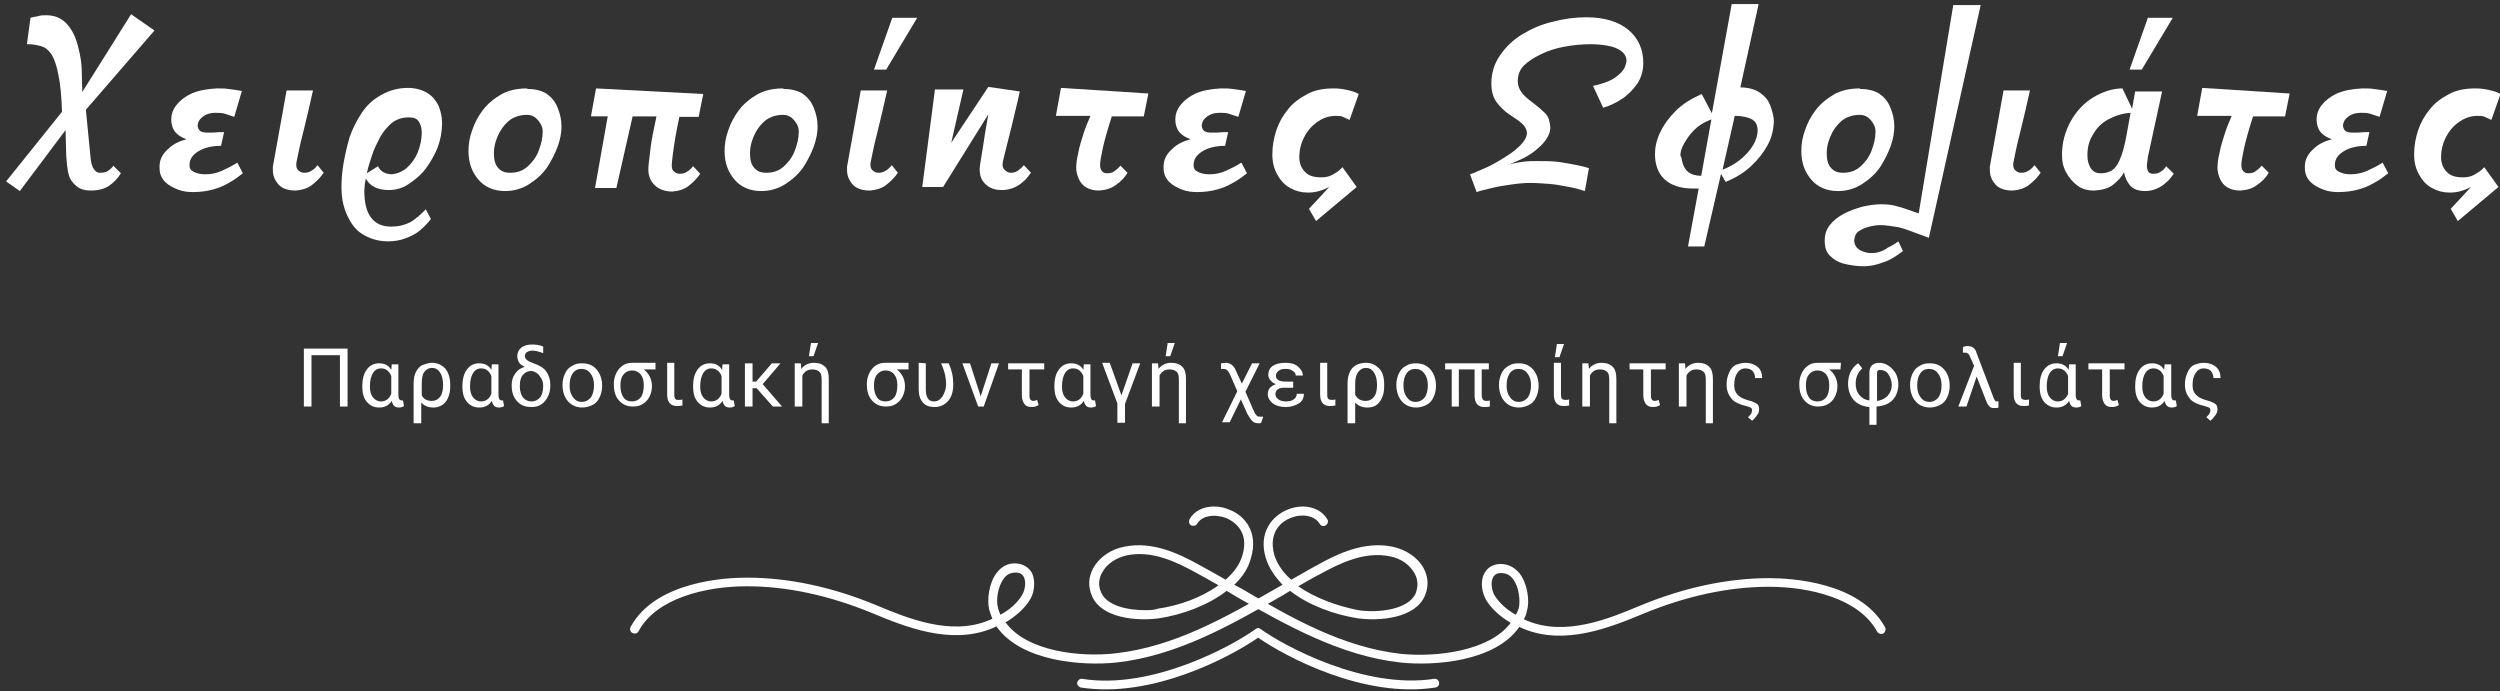 <?xml version="1.0" encoding="utf-8"?>
<!-- Generator: Adobe Illustrator 22.1.0, SVG Export Plug-In . SVG Version: 6.00 Build 0)  -->
<svg version="1.1" id="Layer_1" xmlns="http://www.w3.org/2000/svg" xmlns:xlink="http://www.w3.org/1999/xlink" x="0px" y="0px"
	 viewBox="0 0 492 136" style="enable-background:new 0 0 492 136;" xml:space="preserve">
<rect x="0" y="0" width="492" height="136" fill="#333333" stroke="none"/>
<style type="text/css">
	.st0{fill:none;}
	.st1{enable-background:new    ;}
	.st2{fill:#FFFFFF;}
	.st3{fill:#FEFEFE;}
</style>
<title>Group 7 Copy</title>
<desc>Created with Sketch.</desc>
<g>
	<rect class="st0" width="492" height="136"/>
	<g id="Categories">
		<g id="Group-7-Copy" transform="translate(-1, -6)">
			<g class="st1">
				<path class="st2" d="M26.8,8.8l4.6,3.2L17.9,27.6l0.9,9.2c0.1,1.2,0.3,2,0.7,2.5c0.3,0.5,0.7,0.7,1.1,0.7c0.7,0,1.3-0.1,1.7-0.4
					s0.8-0.6,1-1l1.5,1.5c-0.7,1.1-1.5,1.9-2.4,2.5s-2.1,0.9-3.6,0.9c-1.1,0-2.1-0.3-2.8-0.9s-1.3-1.4-1.5-2.3
					c-0.1-0.3-0.2-0.9-0.3-1.8s-0.2-2-0.2-3.2s-0.1-2.4-0.1-3.7l-9,12l-2.7-1.9l11-13.7c-0.1-3-0.3-5.4-0.7-7.2
					c-0.3-1.8-0.8-3.1-1.3-4c-0.6-0.9-1.3-1.5-2.1-1.7c-0.7-0.2-1.5-0.4-2.5-0.4H6.3L7,9.5c0.4-0.1,0.8-0.2,1.4-0.3
					C9,9,9.6,9,10.1,9c1.4,0,2.5,0.4,3.4,1.1s1.5,1.6,2.1,2.8c0.5,1.1,0.8,2.3,1.1,3.7s0.4,2.7,0.4,4s0.1,2.5,0.1,3.5L26.8,8.8z"/>
				<path class="st2" d="M34,35.4c1-1,2.2-1.6,3.7-2c-0.9-0.3-1.7-0.8-2.2-1.4c-0.5-0.6-0.8-1.5-0.8-2.5c0-0.9,0.3-1.9,1-2.8
					s1.7-1.7,3-2.3c1.4-0.6,3-0.9,5-1c0.8,0,1.5,0,2.2,0.1s1.6,0.2,2.7,0.4L47.1,29c-0.6-0.2-1.2-0.4-1.8-0.6s-1.3-0.2-1.9-0.2
					c-0.9,0-1.7,0.2-2.4,0.7s-1,1-1.1,1.7c0,0.6,0.2,0.9,0.5,1.2c0.4,0.2,0.8,0.3,1.3,0.3c0.3,0,0.7,0,1.1,0l1.4-0.1
					c0.4,0,0.8,0,0.9,0l-0.6,2.7c-1.9,0-3.4,0.4-4.5,1.1c-1.1,0.7-1.7,1.5-1.7,2.7c0,0.6,0.2,1,0.8,1.3s1.3,0.5,2.3,0.5
					c1.1,0,2.2-0.2,3.3-0.7s2.1-1,3-1.6l1.1,2.1C47.9,40.8,47,41.5,46,42c-1,0.6-2,1-3.1,1.3s-2.4,0.5-3.9,0.5c-1,0-2-0.1-3-0.5
					s-1.8-0.8-2.5-1.5s-1.1-1.6-1.1-2.7C32.3,37.5,33,36.3,34,35.4z"/>
				<path class="st2" d="M64.7,40c-0.6,0.9-1.4,1.7-2.3,2.4s-2,1-3.2,1.1c-1.5,0-2.7-0.4-3.4-1.2s-1.1-1.7-1.1-2.8c0,0,0-0.3,0-0.7
					l2.7-15h5.2c-0.7,3.1-1.3,5.7-1.8,7.7s-0.9,3.6-1.1,4.7s-0.4,1.8-0.4,2.1c0,0.6,0.1,1,0.5,1.3s0.7,0.4,1.1,0.4
					c0.5,0,0.9-0.1,1.4-0.4s0.8-0.6,1.2-1.1L64.7,40z"/>
				<path class="st2" d="M85.1,24.3c1,0.6,1.7,1.5,2.2,2.5c0.4,1,0.7,2.1,0.7,3.4c0,1.7-0.3,3.3-0.9,4.9c-0.6,1.5-1.5,3-2.4,4.2
					c-1,1.3-2.2,2.2-3.4,3s-2.5,1.1-3.8,1.1c-2.2,0-3.8-0.8-4.5-2.3l-0.2,1.1c0,0.4-0.1,0.9-0.1,1.3c0,2.3,0.4,4.1,1.3,5.3
					s2.2,1.8,4,1.8c1.4,0,2.6-0.3,3.6-0.8s2.1-1.5,3.2-2.6l1,1.9c-0.6,0.8-1.3,1.5-2.1,2.2c-0.8,0.7-1.8,1.2-2.9,1.6
					c-1,0.4-2.2,0.6-3.4,0.6c-2.1,0-3.8-0.6-5.2-1.5s-2.3-2.3-3-3.9s-1-3.4-1-5.2c0-1.4,0.1-3,0.4-4.7s0.7-3.5,1.2-5.2
					c0.6-1.7,1.4-3.3,2.4-4.8s2.2-2.6,3.8-3.5s3.3-1.4,5.3-1.4C82.8,23.3,84.1,23.7,85.1,24.3z M81.1,39c0.9-0.8,1.6-1.8,2.1-3
					s0.8-2.6,0.8-3.9c0-0.9-0.2-1.6-0.6-2.2s-1-0.8-2-0.8c-1.3,0-2.4,0.4-3.3,1.1c-0.9,0.8-1.7,1.7-2.3,2.8
					c-0.6,1.2-1.2,2.3-1.6,3.6s-0.8,2.4-1,3.5l2.2-1.4c0.2,0.5,0.5,0.8,0.9,1.1c0.4,0.2,0.9,0.5,1.8,0.5
					C79.1,40.2,80.2,39.8,81.1,39z"/>
				<path class="st2" d="M104.7,23.5c1.5,0,2.8,0.3,3.8,0.9c1,0.7,1.7,1.5,2.2,2.7s0.8,2.4,0.8,3.8c0,1.1-0.2,2.4-0.7,3.8
					s-1.2,2.8-2.1,4.2c-0.9,1.3-2.1,2.4-3.5,3.3s-3,1.4-4.8,1.4c-2.2,0-4-0.8-5.2-2.2c-1.3-1.5-2-3.3-2-5.7c0-1.3,0.2-2.6,0.7-4
					c0.5-1.5,1.2-2.8,2.1-4s2.2-2.3,3.6-3.1s3.1-1.2,5.2-1.2L104.7,23.5z M104.8,38.8c0.9-0.8,1.7-1.8,2.2-3.1s0.8-2.5,0.8-3.8
					c0-0.5-0.1-1-0.4-1.5s-0.6-0.9-1.1-1.3c-0.4-0.3-1-0.5-1.6-0.5c-1.5,0-2.8,0.5-3.7,1.3c-0.9,0.8-1.6,1.8-2.1,3s-0.7,2.2-0.7,3.2
					c0,1.3,0.2,2.2,0.8,2.9s1.3,1,2.4,1C102.8,40,103.9,39.6,104.8,38.8z"/>
				<path class="st2" d="M120.6,28.9h-3.3l1-5.5l21.1,1.1l-0.9,4.5h-3.8c-0.3,1.5-0.6,2.8-0.8,4.1s-0.4,2.4-0.5,3.4
					c-0.1,0.9-0.2,1.6-0.2,2c0,0.6,0.1,1,0.5,1.3s0.7,0.4,1.1,0.4c0.5,0,0.9-0.1,1.4-0.4s0.8-0.6,1.2-1.1l1.4,1.5
					c-0.6,0.9-1.4,1.7-2.3,2.4s-2,1-3.2,1.1c-1.5,0-2.7-0.5-3.5-1.3s-1.2-1.8-1.2-3c0-0.2,0-0.8,0.1-1.5s0.2-1.8,0.4-3.3
					s0.6-3.3,1.1-5.7h-4.7L122.3,43h-4.2L120.6,28.9z"/>
				<path class="st2" d="M155.1,23.5c1.5,0,2.8,0.3,3.8,0.9c1,0.7,1.7,1.5,2.2,2.7s0.8,2.4,0.8,3.8c0,1.1-0.2,2.4-0.7,3.8
					s-1.2,2.8-2.1,4.2c-0.9,1.3-2.1,2.4-3.5,3.3s-3,1.4-4.8,1.4c-2.2,0-4-0.8-5.2-2.2c-1.3-1.5-2-3.3-2-5.7c0-1.3,0.2-2.6,0.7-4
					c0.5-1.5,1.2-2.8,2.1-4s2.2-2.3,3.6-3.1s3.1-1.2,5.2-1.2L155.1,23.5z M155.2,38.8c0.9-0.8,1.7-1.8,2.2-3.1s0.8-2.5,0.8-3.8
					c0-0.5-0.1-1-0.4-1.5s-0.6-0.9-1.1-1.3c-0.4-0.3-1-0.5-1.6-0.5c-1.5,0-2.8,0.5-3.7,1.3s-1.6,1.8-2.1,3s-0.7,2.2-0.7,3.2
					c0,1.3,0.2,2.2,0.8,2.9s1.3,1,2.4,1C153.2,40,154.3,39.6,155.2,38.8z"/>
				<path class="st2" d="M177.7,40c-0.6,0.9-1.4,1.7-2.3,2.4s-2,1-3.2,1.1c-1.5,0-2.7-0.4-3.4-1.2s-1.1-1.7-1.1-2.8c0,0,0-0.3,0-0.7
					l2.7-15h5.2c-0.7,3.1-1.3,5.7-1.8,7.7s-0.9,3.6-1.1,4.7s-0.4,1.8-0.4,2.1c0,0.6,0.1,1,0.5,1.3s0.7,0.4,1.1,0.4
					c0.5,0,0.9-0.1,1.4-0.4s0.8-0.6,1.2-1.1L177.7,40z M173,19.7l3.6-10.2h4.9l-6.1,10.2H173z"/>
				<path class="st2" d="M203.9,40l-0.7,0.9c-0.2,0.3-0.5,0.6-0.8,0.8c-0.5,0.5-1.1,0.9-1.8,1.2s-1.5,0.5-2.4,0.5
					c-1.5,0-2.5-0.4-3.3-1.2s-1.1-1.7-1.1-2.9c0-0.1,0-0.4,0.1-1l0.5-3.1c0.2-1.5,0.6-3.8,1.1-6.7l-8.9,14.3h-4.1l2.5-19.2h5.6
					l-2.4,10.5l7.3-11l6.2,0.9c-0.6,2.8-1.2,5-1.6,6.8l-1.6,6.4c-0.1,0.5-0.2,0.9-0.2,1.1c0,0.5,0.1,0.9,0.5,1.2
					c0.3,0.3,0.7,0.5,1.1,0.5c0.5,0,1-0.1,1.4-0.4s0.8-0.6,1.2-1.1L203.9,40z"/>
				<path class="st2" d="M208.8,28.8l1-5.5l17.2,1.1l-0.9,4.5h-6.3c-0.9,2.8-1.5,5-1.8,6.4c-0.3,1.5-0.5,2.5-0.5,3.1s0.1,1,0.4,1.3
					c0.2,0.3,0.6,0.4,1,0.4c0.5,0,1-0.1,1.4-0.4s0.8-0.6,1.2-1.1l1.4,1.4c-0.6,1-1.4,1.8-2.3,2.4c-0.9,0.7-2,1-3.3,1.1
					c-1,0-1.8-0.2-2.5-0.6s-1.2-1-1.5-1.7s-0.5-1.4-0.5-2.1c0-0.8,0.1-1.8,0.4-3c0.2-1.2,0.6-2.4,1-3.7s0.9-2.4,1.4-3.6
					C215.6,28.8,208.8,28.8,208.8,28.8z"/>
				<path class="st2" d="M231.6,35.4c1-1,2.2-1.6,3.7-2c-0.9-0.3-1.7-0.8-2.2-1.4c-0.5-0.6-0.8-1.5-0.8-2.5c0-0.9,0.3-1.9,1-2.8
					s1.7-1.7,3-2.3c1.4-0.6,3-0.9,5-1c0.8,0,1.5,0,2.2,0.1s1.6,0.2,2.7,0.4l-1.5,5.1c-0.6-0.2-1.2-0.4-1.8-0.6s-1.3-0.2-1.9-0.2
					c-0.9,0-1.7,0.2-2.4,0.7s-1,1-1.1,1.7c0,0.6,0.2,0.9,0.5,1.2c0.4,0.2,0.8,0.3,1.3,0.3c0.3,0,0.7,0,1.1,0l1.4-0.1
					c0.4,0,0.8,0,0.9,0l-0.6,2.7c-1.9,0-3.4,0.4-4.5,1.1c-1.1,0.7-1.7,1.5-1.7,2.7c0,0.6,0.2,1,0.8,1.3s1.3,0.5,2.3,0.5
					c1.1,0,2.2-0.2,3.3-0.7s2.1-1,3-1.6l1.1,2.1c-0.9,0.7-1.8,1.4-2.8,1.9c-1,0.6-2,1-3.1,1.3s-2.4,0.5-3.9,0.5c-1,0-2-0.1-3-0.5
					s-1.8-0.8-2.5-1.5s-1.1-1.6-1.1-2.7C229.9,37.5,230.6,36.3,231.6,35.4z"/>
				<path class="st2" d="M268,42.8l-8,6.7l-1.4-2.4l4-4.3c-0.6,0.3-1.3,0.6-2,0.8s-1.4,0.3-2.2,0.3c-1.3,0-2.4-0.3-3.5-0.9
					s-1.9-1.5-2.5-2.6c-0.7-1.2-1-2.5-1-4.1s0.3-3.2,0.8-4.7s1.3-2.9,2.3-4.1c1-1.3,2.3-2.2,3.8-3s3.2-1.1,5.2-1.1
					c0.9,0,1.7,0.1,2.6,0.3s1.6,0.4,2.3,0.8l-1.8,5.1c-0.4-0.2-0.9-0.4-1.3-0.6s-0.9-0.2-1.4-0.2c-1.5,0-2.7,0.5-3.8,1.3
					s-1.9,1.8-2.5,3s-0.9,2.5-0.9,3.8c0,1.2,0.4,2.2,1.1,2.9c0.7,0.8,1.8,1.1,3.2,1.1c0.8,0,1.5-0.1,2.2-0.5s1.3-0.7,2-1.5L268,42.8
					z"/>
				<path class="st2" d="M314.5,22.9c1-0.2,2-0.5,3-0.9s1.8-1,2.5-1.7s1-1.5,1.1-2.3c0-0.8-0.4-1.5-1.1-2c-0.7-0.5-1.5-0.8-2.6-1
					s-2.2-0.3-3.4-0.3c-1.8,0-3.6,0.2-5.2,0.5s-3.2,0.8-4.6,1.5c-1.4,0.7-2.5,1.4-3.3,2.2s-1.2,1.9-1.2,3s0.4,1.9,1,2.6
					s1.4,1.3,2.2,1.9s1.5,1.2,2.2,1.9s0.9,1.6,1,2.8c0,0.9-0.4,1.8-1,2.6s-1.4,1.5-2.3,2.2s-1.9,1.2-2.8,1.6s-1.7,0.8-2.3,0.9
					c1.3-0.3,2.4-0.5,3.3-0.6s1.8-0.1,2.5-0.1c1.3,0,2.5,0,3.6,0.1s2.1,0.3,3.2,0.5s2.2,0.4,3.4,0.8l-0.8,4.5
					c-0.9-0.3-1.9-0.6-3.1-0.8s-2.4-0.5-3.8-0.6s-2.6-0.2-3.8-0.2c-1.1,0-2.3,0.1-3.7,0.3s-2.7,0.4-3.9,0.7s-2.2,0.5-3,0.8l-1.3-3.5
					c0.7-0.2,1.7-0.7,2.9-1.2s2.4-1.2,3.7-2c1.3-0.8,2.3-1.5,3.2-2.4s1.3-1.6,1.4-2.4c0-0.8-0.4-1.5-1.1-2.1s-1.5-1.1-2.4-1.7
					s-1.7-1.4-2.4-2.3s-1.1-2.1-1.1-3.8c0-2.1,0.6-3.9,1.7-5.5s2.5-3,4.3-4.1s3.8-2,6-2.5c2.2-0.6,4.4-0.9,6.7-0.9
					c3.6,0,6.4,0.9,8.3,2.5s2.9,3.8,2.9,6.5c0,1.5-0.4,2.9-1.2,4.1c-0.8,1.1-1.7,2.1-2.9,2.9c-1.2,0.8-2.4,1.4-3.8,1.8L314.5,22.9z"
					/>
				<path class="st2" d="M348.9,34.5c-0.8,1.5-1.9,2.9-3.3,4.2s-3,2.3-5,3.1l-0.9-1.6l-3.3,14.3h-3.2l2.1-11.4h-1.1
					c-2.4,0-4.3-0.6-5.6-1.8c-1.3-1.2-1.9-2.9-1.9-5c0-1.3,0.3-2.7,1-4.2s1.7-2.9,3.1-4.3s3.1-2.4,5.1-3.3l2,3.8l3.9-21.5h5.3
					l-3.6,16.4c1.6,0,2.9,0.4,3.8,1c1,0.7,1.7,1.5,2.1,2.6s0.7,2.1,0.7,3.2C350,31.6,349.7,33,348.9,34.5z M332.2,38.3
					c0.2,0.6,0.6,1.2,1.1,1.6s1.4,0.7,2.5,0.7l2-11.1c-1.4,0.5-2.5,1.2-3.4,2.1c-0.9,0.9-1.5,1.8-2,2.7s-0.7,1.6-0.7,2.3
					C332,37.1,332,37.7,332.2,38.3z M340,39.4c1.3-0.5,2.5-1.2,3.5-2s1.9-1.8,2.5-2.8s0.9-2,0.9-2.9c0-1.1-0.4-1.8-1.1-2.2
					s-1.9-0.7-3.4-0.7L340,39.4z"/>
				<path class="st2" d="M367,23.5c1.5,0,2.8,0.3,3.8,0.9c1,0.7,1.7,1.5,2.2,2.7s0.8,2.4,0.8,3.8c0,1.1-0.2,2.4-0.7,3.8
					s-1.2,2.8-2.1,4.2c-0.9,1.3-2.1,2.4-3.5,3.3s-3,1.4-4.8,1.4c-2.2,0-4-0.8-5.2-2.2c-1.3-1.5-2-3.3-2-5.7c0-1.3,0.2-2.6,0.7-4
					c0.5-1.5,1.2-2.8,2.1-4s2.2-2.3,3.6-3.1s3.1-1.2,5.2-1.2L367,23.5z M367.1,38.8c0.9-0.8,1.7-1.8,2.2-3.1s0.8-2.5,0.8-3.8
					c0-0.5-0.1-1-0.4-1.5s-0.6-0.9-1.1-1.3c-0.4-0.3-1-0.5-1.6-0.5c-1.5,0-2.8,0.5-3.7,1.3c-0.9,0.8-1.6,1.8-2.1,3s-0.7,2.2-0.7,3.2
					c0,1.3,0.2,2.2,0.8,2.9s1.3,1,2.4,1C365.1,40,366.2,39.6,367.1,38.8z"/>
				<path class="st2" d="M385.4,7h5.4l-10.2,45.8l-3.8-1.4c-1.1-0.4-2-0.7-2.9-0.8s-1.8-0.3-2.8-0.3c-0.7,0-1.4,0.1-2.2,0.3
					s-1.5,0.5-2.1,0.9s-0.8,1-0.9,1.8c0,0.6,0.2,1,0.5,1.4c0.4,0.4,0.8,0.7,1.3,0.8c0.5,0.2,1,0.3,1.5,0.3c0.6,0,1.1,0,1.5-0.2
					c0.5-0.1,1-0.3,1.6-0.7l0.1-0.1c0.6-0.3,1.4-0.7,2.2-1.3l0.9,1.9c-1.3,1-2.5,1.8-3.8,2.2c-1.3,0.5-2.6,0.8-3.8,0.8
					c-1.5,0-2.8-0.2-4-0.5s-2.1-0.9-2.8-1.6s-1-1.7-1-2.9s0.3-2.2,1-3.1s1.6-1.6,2.7-2.2c1.1-0.6,2.3-1,3.6-1.4
					c1.3-0.3,2.6-0.5,3.8-0.5c1.2,0,2.3,0.1,3.5,0.5c1.2,0.3,2.4,0.8,3.9,1.3L385.4,7z"/>
				<path class="st2" d="M402.6,40c-0.6,0.9-1.4,1.7-2.3,2.4s-2,1-3.2,1.1c-1.5,0-2.7-0.4-3.4-1.2s-1.1-1.7-1.1-2.8c0,0,0-0.3,0-0.7
					l2.7-15h5.2c-0.7,3.1-1.3,5.7-1.8,7.7s-0.9,3.6-1.1,4.7s-0.4,1.8-0.4,2.1c0,0.6,0.1,1,0.5,1.3s0.7,0.4,1.1,0.4
					c0.5,0,0.9-0.1,1.4-0.4s0.8-0.6,1.2-1.1L402.6,40z"/>
				<path class="st2" d="M420.6,27.4l0.6-3.4h5.3l-2.8,12.9c-0.1,0.9-0.2,1.5-0.2,1.7c0,0.5,0.1,0.8,0.3,1.2c0.2,0.3,0.6,0.4,1,0.4
					c0.5,0,1-0.1,1.4-0.4c0.4-0.2,0.8-0.6,1.1-1.1l1.5,1.5l-0.7,0.9c-0.2,0.3-0.5,0.6-0.8,0.8c-0.5,0.5-1.1,0.9-1.8,1.2
					s-1.5,0.5-2.3,0.5c-1.4,0-2.4-0.4-3-1.1s-1-1.6-1.2-2.6c-0.5,1-1.3,1.8-2.2,2.5s-2.1,1-3.7,1.1c-1.3,0-2.4-0.3-3.3-1
					s-1.6-1.5-2.2-2.6s-0.8-2.2-0.8-3.4c0-2.4,0.6-4.6,1.7-6.6s2.6-3.6,4.4-4.7s3.8-1.8,5.8-1.8L420.6,27.4z M412.4,39
					c0.4,0.7,1.1,1.1,2,1.1c0.6,0,1.3-0.1,1.9-0.4c0.7-0.3,1.3-1,1.8-2.1s1-2.7,1.4-5l0.8-4.4c-1.6,0.1-3.1,0.6-4.4,1.3
					s-2.3,1.7-3,3c-0.8,1.2-1.1,2.6-1.1,4.1C411.8,37.5,412,38.3,412.4,39z M420.1,19.7l3.6-10.2h4.9l-6.1,10.2H420.1z"/>
				<path class="st2" d="M433.4,28.8l1-5.5l17.2,1.1l-0.9,4.5h-6.3c-0.9,2.8-1.5,5-1.8,6.4c-0.3,1.5-0.5,2.5-0.5,3.1s0.1,1,0.4,1.3
					c0.2,0.3,0.6,0.4,1,0.4c0.5,0,1-0.1,1.4-0.4s0.8-0.6,1.2-1.1l1.4,1.4c-0.6,1-1.4,1.8-2.3,2.4c-0.9,0.7-2,1-3.3,1.1
					c-1,0-1.8-0.2-2.5-0.6s-1.2-1-1.5-1.7s-0.5-1.4-0.5-2.1c0-0.8,0.1-1.8,0.4-3c0.2-1.2,0.6-2.4,1-3.7s0.9-2.4,1.4-3.6
					C440.2,28.8,433.4,28.8,433.4,28.8z"/>
				<path class="st2" d="M456.2,35.4c1-1,2.2-1.6,3.7-2c-0.9-0.3-1.7-0.8-2.2-1.4c-0.5-0.6-0.8-1.5-0.8-2.5c0-0.9,0.3-1.9,1-2.8
					s1.7-1.7,3-2.3c1.4-0.6,3-0.9,5-1c0.8,0,1.5,0,2.2,0.1s1.6,0.2,2.7,0.4l-1.5,5.1c-0.6-0.2-1.2-0.4-1.8-0.6s-1.3-0.2-1.9-0.2
					c-0.9,0-1.7,0.2-2.4,0.7s-1,1-1.1,1.7c0,0.6,0.2,0.9,0.5,1.2c0.4,0.2,0.8,0.3,1.3,0.3c0.3,0,0.7,0,1.1,0l1.4-0.1
					c0.4,0,0.8,0,0.9,0l-0.6,2.7c-1.9,0-3.4,0.4-4.5,1.1c-1.1,0.7-1.7,1.5-1.7,2.7c0,0.6,0.2,1,0.8,1.3s1.3,0.5,2.3,0.5
					c1.1,0,2.2-0.2,3.3-0.7s2.1-1,3-1.6l1.1,2.1c-0.9,0.7-1.8,1.4-2.8,1.9c-1,0.6-2,1-3.1,1.3s-2.4,0.5-3.9,0.5c-1,0-2-0.1-3-0.5
					s-1.8-0.8-2.5-1.5s-1.1-1.6-1.1-2.7C454.5,37.5,455.2,36.3,456.2,35.4z"/>
				<path class="st2" d="M492.7,42.8l-8,6.7l-1.4-2.4l4-4.3c-0.6,0.3-1.3,0.6-2,0.8s-1.4,0.3-2.2,0.3c-1.3,0-2.4-0.3-3.5-0.9
					s-1.9-1.5-2.5-2.6c-0.7-1.2-1-2.5-1-4.1s0.3-3.2,0.8-4.7s1.3-2.9,2.3-4.1c1-1.3,2.3-2.2,3.8-3s3.2-1.1,5.2-1.1
					c0.9,0,1.7,0.1,2.6,0.3s1.6,0.4,2.3,0.8l-1.8,5.1c-0.4-0.2-0.9-0.4-1.3-0.6s-0.9-0.2-1.4-0.2c-1.5,0-2.7,0.5-3.8,1.3
					s-1.9,1.8-2.5,3s-0.9,2.5-0.9,3.8c0,1.2,0.4,2.2,1.1,2.9c0.7,0.8,1.8,1.1,3.2,1.1c0.8,0,1.5-0.1,2.2-0.5s1.3-0.7,2-1.5
					L492.7,42.8z"/>
			</g>
			<g class="st1">
				<path class="st2" d="M69.4,86h-1.5V75.9h-5.6V86h-1.5V74.6h8.6V86z"/>
				<path class="st2" d="M79.4,77.5v6.2c0,0.7,0.2,1.1,0.6,1.1c0.1,0,0.2,0,0.3,0l0.2,1.1c-0.2,0.2-0.6,0.3-1,0.3
					c-0.8,0-1.2-0.4-1.4-1.3c-0.6,0.9-1.4,1.3-2.5,1.3c-1,0-1.8-0.4-2.4-1.1s-0.9-1.7-0.9-3V82c0-1.4,0.3-2.5,0.9-3.3
					s1.4-1.2,2.4-1.2c1.1,0,1.9,0.4,2.4,1.3l0.1-1.1h1.3V77.5z M73.8,82.1c0,0.9,0.2,1.6,0.6,2.1S75.3,85,76,85c0.9,0,1.6-0.5,2-1.5
					V80c-0.4-1-1.1-1.5-2-1.5c-0.7,0-1.2,0.3-1.6,0.9C74,80.1,73.8,80.9,73.8,82.1z"/>
				<path class="st2" d="M86,77.4c1.1,0,1.9,0.4,2.6,1.1c0.6,0.7,1,1.8,1,3.1v0.5c0,1.2-0.3,2.2-0.9,3c-0.6,0.7-1.4,1.1-2.4,1.1
					s-1.8-0.3-2.4-1v4.1h-1.5v-7.8c0-0.8,0.1-1.5,0.4-2.2c0.3-0.6,0.7-1.1,1.2-1.4C84.8,77.6,85.4,77.4,86,77.4z M84,83.8
					c0.4,0.8,1.1,1.1,2,1.1c0.7,0,1.2-0.3,1.6-0.8s0.6-1.3,0.6-2.3c0-1.1-0.2-1.9-0.6-2.5s-0.9-0.9-1.6-0.9c-0.6,0-1.1,0.3-1.5,0.8
					S84,80.7,84,81.6V83.8z"/>
				<path class="st2" d="M99.1,77.5v6.2c0,0.7,0.2,1.1,0.6,1.1c0.1,0,0.2,0,0.3,0l0.2,1.1c-0.2,0.2-0.6,0.3-1,0.3
					c-0.8,0-1.2-0.4-1.4-1.3c-0.6,0.9-1.4,1.3-2.5,1.3c-1,0-1.8-0.4-2.4-1.1s-0.9-1.7-0.9-3V82c0-1.4,0.3-2.5,0.9-3.3
					s1.4-1.2,2.4-1.2c1.1,0,1.9,0.4,2.4,1.3l0.1-1.1h1.3V77.5z M93.5,82.1c0,0.9,0.2,1.6,0.6,2.1S95,85,95.7,85c0.9,0,1.6-0.5,2-1.5
					V80c-0.4-1-1.1-1.5-2-1.5c-0.7,0-1.2,0.3-1.6,0.9C93.7,80.1,93.5,80.9,93.5,82.1z"/>
				<path class="st2" d="M102.8,76.1c0-0.7,0.3-1.3,0.8-1.7c0.5-0.4,1.2-0.6,2.2-0.6c0.7,0,1.4,0.1,2.1,0.4v1.3
					c-0.8-0.3-1.5-0.5-2.1-0.5c-0.4,0-0.8,0.1-1.1,0.3c-0.3,0.2-0.4,0.4-0.4,0.8c0,0.6,0.6,1,1.7,1.4c1.2,0.4,2,0.9,2.5,1.6
					s0.8,1.6,0.8,2.6V82c0,0.8-0.2,1.5-0.5,2.1s-0.7,1.1-1.3,1.5s-1.2,0.5-2,0.5c-1.2,0-2.1-0.4-2.8-1.2c-0.7-0.8-1-1.8-1-3v-0.1
					c0-0.9,0.2-1.6,0.7-2.3c0.5-0.7,1.1-1.1,1.9-1.3l0,0c-0.5-0.2-0.9-0.5-1.2-0.9C103,77,102.8,76.6,102.8,76.1z M103.3,82
					c0,0.9,0.2,1.6,0.6,2.2c0.4,0.5,1,0.8,1.7,0.8s1.3-0.3,1.7-0.8c0.4-0.5,0.6-1.3,0.6-2.3c0-0.7-0.2-1.3-0.7-1.9
					c-0.4-0.6-1-0.9-1.6-1c-0.7,0-1.3,0.3-1.7,0.8C103.5,80.2,103.3,81,103.3,82z"/>
				<path class="st2" d="M111.7,81.7c0-0.8,0.2-1.6,0.5-2.2c0.3-0.7,0.8-1.2,1.4-1.5c0.6-0.4,1.2-0.5,2-0.5c1.2,0,2.1,0.4,2.8,1.2
					s1.1,1.9,1.1,3.2V82c0,0.8-0.2,1.6-0.5,2.2c-0.3,0.7-0.8,1.2-1.4,1.5s-1.3,0.5-2,0.5c-1.1,0-2.1-0.4-2.8-1.2
					S111.7,83.1,111.7,81.7L111.7,81.7z M113.1,81.9c0,0.9,0.2,1.7,0.7,2.3c0.4,0.6,1,0.9,1.7,0.9s1.3-0.3,1.8-0.9
					c0.4-0.6,0.6-1.4,0.6-2.4c0-0.9-0.2-1.7-0.7-2.3c-0.4-0.6-1-0.9-1.8-0.9c-0.7,0-1.3,0.3-1.7,0.9S113.1,80.8,113.1,81.9z"/>
				<path class="st2" d="M129.9,78.7h-2.2c1,0.8,1.6,1.9,1.6,3.3v0.1c0,0.7-0.2,1.4-0.5,2s-0.8,1.1-1.3,1.4c-0.6,0.4-1.2,0.5-2,0.5
					c-1.1,0-2-0.4-2.7-1.2c-0.7-0.8-1-1.8-1-3.2v-0.1c0-0.8,0.2-1.5,0.5-2.1s0.7-1.1,1.3-1.5c0.6-0.4,1.2-0.5,1.9-0.5h4.5v1.3H129.9
					z M123.1,81.9c0,1,0.2,1.7,0.6,2.3c0.4,0.6,1,0.8,1.7,0.8s1.3-0.3,1.7-0.8s0.6-1.4,0.6-2.4c0-0.9-0.2-1.6-0.6-2.1
					s-1-0.8-1.7-0.8s-1.3,0.3-1.7,0.8S123.1,80.8,123.1,81.9z"/>
				<path class="st2" d="M133.7,77.5v6.3c0,0.3,0.1,0.6,0.2,0.7c0.1,0.2,0.4,0.2,0.7,0.2c0.2,0,0.5,0,0.7-0.1v1.2
					c-0.4,0.1-0.7,0.1-1.1,0.1c-1.3,0-1.9-0.8-1.9-2.3v-6.2h1.4V77.5z"/>
				<path class="st2" d="M144.5,77.5v6.2c0,0.7,0.2,1.1,0.6,1.1c0.1,0,0.2,0,0.3,0l0.2,1.1c-0.2,0.2-0.6,0.3-1,0.3
					c-0.8,0-1.2-0.4-1.4-1.3c-0.6,0.9-1.4,1.3-2.5,1.3c-1,0-1.8-0.4-2.4-1.1s-0.9-1.7-0.9-3V82c0-1.4,0.3-2.5,0.9-3.3
					c0.6-0.8,1.4-1.2,2.4-1.2c1.1,0,1.9,0.4,2.4,1.3l0.1-1.1h1.3V77.5z M138.8,82.1c0,0.9,0.2,1.6,0.6,2.1c0.4,0.5,0.9,0.8,1.6,0.8
					c0.9,0,1.6-0.5,2-1.5V80c-0.4-1-1.1-1.5-2-1.5c-0.7,0-1.2,0.3-1.6,0.9C139,80.1,138.8,80.9,138.8,82.1z"/>
				<path class="st2" d="M149.9,82.4h-0.8V86h-1.5v-8.5h1.5v3.6h0.7l3.1-3.6h1.7l-3.5,4.1l3.8,4.4h-1.8L149.9,82.4z"/>
				<path class="st2" d="M158.6,77.5l0.1,1.1c0.6-0.8,1.5-1.2,2.5-1.2s1.7,0.3,2.2,0.8s0.7,1.3,0.7,2.4v8.7h-1.4v-8.6
					c0-0.7-0.1-1.2-0.4-1.5s-0.8-0.5-1.4-0.5c-0.5,0-0.9,0.1-1.2,0.3c-0.3,0.2-0.6,0.5-0.8,0.9V86h-1.5v-8.5H158.6z M160.6,73.5h1.4
					l-0.9,2.6h-0.9L160.6,73.5z"/>
				<path class="st2" d="M179.7,78.7h-2.2c1,0.8,1.6,1.9,1.6,3.3v0.1c0,0.7-0.2,1.4-0.5,2s-0.8,1.1-1.3,1.4c-0.6,0.4-1.2,0.5-2,0.5
					c-1.1,0-2-0.4-2.7-1.2c-0.7-0.8-1-1.8-1-3.2v-0.1c0-0.8,0.2-1.5,0.5-2.1s0.7-1.1,1.3-1.5s1.2-0.5,1.9-0.5h4.5v1.3H179.7z
					 M173,81.9c0,1,0.2,1.7,0.6,2.3c0.4,0.6,1,0.8,1.7,0.8s1.3-0.3,1.7-0.8s0.6-1.4,0.6-2.4c0-0.9-0.2-1.6-0.6-2.1
					c-0.4-0.5-1-0.8-1.7-0.8s-1.3,0.3-1.7,0.8S173,80.8,173,81.9z"/>
				<path class="st2" d="M183.2,77.5v5.1c0,1.6,0.5,2.4,1.6,2.4c0.7,0,1.2-0.3,1.7-1c0.4-0.7,0.7-1.5,0.7-2.4c0-1.2-0.3-2.6-1-4.1
					h1.5c0.6,1.3,0.9,2.6,0.9,4.1c0,1.4-0.3,2.5-1,3.3s-1.6,1.2-2.7,1.2c-1,0-1.8-0.3-2.3-0.9s-0.8-1.4-0.8-2.6v-5.2L183.2,77.5
					L183.2,77.5z"/>
				<path class="st2" d="M194,84l2.1-6.5h1.5l-3,8.5h-1.1l-3.1-8.5h1.5L194,84z"/>
				<path class="st2" d="M206.5,78.7h-2.9v5.2c0,0.7,0.3,1,0.8,1c0.2,0,0.5-0.1,0.7-0.2l0.3,1c-0.4,0.3-0.9,0.4-1.4,0.4
					c-0.7,0-1.1-0.2-1.4-0.6s-0.5-1-0.5-1.7v-5.1h-2.7v-1.2h7.1L206.5,78.7L206.5,78.7z"/>
				<path class="st2" d="M215.6,77.5v6.2c0,0.7,0.2,1.1,0.6,1.1c0.1,0,0.2,0,0.3,0l0.2,1.1c-0.2,0.2-0.6,0.3-1,0.3
					c-0.8,0-1.2-0.4-1.4-1.3c-0.6,0.9-1.4,1.3-2.5,1.3c-1,0-1.8-0.4-2.4-1.1s-0.9-1.7-0.9-3V82c0-1.4,0.3-2.5,0.9-3.3
					c0.6-0.8,1.4-1.2,2.4-1.2c1.1,0,1.9,0.4,2.4,1.3l0.1-1.1h1.3V77.5z M210,82.1c0,0.9,0.2,1.6,0.6,2.1c0.4,0.5,0.9,0.8,1.6,0.8
					c0.9,0,1.6-0.5,2-1.5V80c-0.4-1-1.1-1.5-2-1.5c-0.7,0-1.2,0.3-1.6,0.9C210.2,80.1,210,80.9,210,82.1z"/>
				<path class="st2" d="M221.7,83.8l2.2-6.3h1.5l-3,8v3.7h-1.5v-3.8l-3-8h1.5L221.7,83.8z"/>
				<path class="st2" d="M228.9,77.5l0.1,1.1c0.6-0.8,1.5-1.2,2.5-1.2s1.7,0.3,2.2,0.8s0.7,1.3,0.7,2.4v8.7H233v-8.6
					c0-0.7-0.1-1.2-0.4-1.5s-0.8-0.5-1.4-0.5c-0.5,0-0.9,0.1-1.2,0.3c-0.3,0.2-0.6,0.5-0.8,0.9V86h-1.5v-8.5H228.9z M230.8,73.5h1.4
					l-0.9,2.6h-0.9L230.8,73.5z"/>
				<path class="st2" d="M242.2,77.4c0.9,0,1.6,0.5,2,1.5l1.2,2.6l2-4h1.5l-2.8,5.6l1.7,3.9c0.3,0.7,0.7,1,1,1h0.2h0.6l-0.4,1.2
					c-0.1,0.1-0.3,0.1-0.5,0.1c-0.5,0-0.9-0.1-1.2-0.4s-0.6-0.7-1-1.4l-1.3-2.9l-2.2,4.5h-1.5l3-6.1l-1.3-3c-0.4-1-0.8-1.4-1.4-1.4
					h-0.5v-1.1C241.7,77.5,242,77.4,242.2,77.4z"/>
				<path class="st2" d="M252,83.6c0,0.4,0.2,0.7,0.6,1s0.9,0.4,1.5,0.4s1.1-0.1,1.5-0.4s0.6-0.6,0.6-1.1h1.4c0,0.8-0.3,1.5-1,1.9
					s-1.5,0.7-2.5,0.7c-1.1,0-1.9-0.2-2.6-0.7c-0.6-0.5-1-1.1-1-1.8c0-1,0.5-1.6,1.6-2c-0.5-0.2-0.8-0.4-1.1-0.8
					c-0.3-0.3-0.4-0.7-0.4-1c0-0.8,0.3-1.4,0.9-1.8s1.4-0.6,2.5-0.6c1,0,1.8,0.2,2.4,0.7c0.6,0.5,1,1.1,1,1.8H256
					c0-0.4-0.2-0.7-0.6-0.9c-0.4-0.3-0.8-0.4-1.4-0.4c-0.6,0-1.1,0.1-1.4,0.4s-0.5,0.5-0.5,0.9c0,0.8,0.6,1.2,1.9,1.2h1.5v1.2h-1.8
					C252.6,82.3,252,82.8,252,83.6z"/>
				<path class="st2" d="M262.2,77.5v6.3c0,0.3,0.1,0.6,0.2,0.7s0.4,0.2,0.7,0.2c0.2,0,0.5,0,0.7-0.1v1.2c-0.4,0.1-0.7,0.1-1.1,0.1
					c-1.3,0-1.9-0.8-1.9-2.3v-6.2h1.4V77.5z"/>
				<path class="st2" d="M269.8,77.4c1.1,0,1.9,0.4,2.6,1.1s1,1.8,1,3.1v0.5c0,1.2-0.3,2.2-0.9,3s-1.4,1.1-2.4,1.1s-1.8-0.3-2.4-1
					v4.1h-1.5v-7.8c0-0.8,0.1-1.5,0.4-2.2s0.7-1.1,1.2-1.4S269.1,77.4,269.8,77.4z M267.8,83.8c0.4,0.8,1.1,1.1,2,1.1
					c0.7,0,1.2-0.3,1.6-0.8s0.6-1.3,0.6-2.3c0-1.1-0.2-1.9-0.6-2.5s-0.9-0.9-1.6-0.9c-0.6,0-1.1,0.3-1.5,0.8s-0.6,1.3-0.6,2.2v2.4
					H267.8z"/>
				<path class="st2" d="M275.8,81.7c0-0.8,0.2-1.6,0.5-2.2c0.3-0.7,0.8-1.2,1.4-1.5c0.6-0.4,1.2-0.5,2-0.5c1.2,0,2.1,0.4,2.8,1.2
					s1.1,1.9,1.1,3.2V82c0,0.8-0.2,1.6-0.5,2.2c-0.3,0.7-0.8,1.2-1.4,1.5s-1.3,0.5-2,0.5c-1.1,0-2.1-0.4-2.8-1.2
					S275.8,83.1,275.8,81.7L275.8,81.7z M277.2,81.9c0,0.9,0.2,1.7,0.7,2.3c0.4,0.6,1,0.9,1.7,0.9s1.3-0.3,1.8-0.9
					c0.4-0.6,0.6-1.4,0.6-2.4c0-0.9-0.2-1.7-0.7-2.3c-0.4-0.6-1-0.9-1.8-0.9c-0.7,0-1.3,0.3-1.7,0.9S277.2,80.8,277.2,81.9z"/>
				<path class="st2" d="M293.8,78.7h-1.2v5.1c0,0.3,0.1,0.6,0.2,0.8c0.1,0.2,0.4,0.3,0.7,0.3c0.2,0,0.5,0,0.7-0.1V86
					c-0.4,0.1-0.7,0.1-1.1,0.1c-1.3,0-1.9-0.8-1.9-2.3v-5.1h-3.1V86h-1.4v-7.3h-1.3v-1.2h8.6v1.2H293.8z"/>
				<path class="st2" d="M296,81.7c0-0.8,0.2-1.6,0.5-2.2c0.3-0.7,0.8-1.2,1.4-1.5c0.6-0.4,1.2-0.5,2-0.5c1.2,0,2.1,0.4,2.8,1.2
					s1.1,1.9,1.1,3.2V82c0,0.8-0.2,1.6-0.5,2.2c-0.3,0.7-0.8,1.2-1.4,1.5s-1.3,0.5-2,0.5c-1.1,0-2.1-0.4-2.8-1.2S296,83.1,296,81.7
					L296,81.7z M297.5,81.9c0,0.9,0.2,1.7,0.7,2.3c0.4,0.6,1,0.9,1.7,0.9s1.3-0.3,1.8-0.9c0.4-0.6,0.6-1.4,0.6-2.4
					c0-0.9-0.2-1.7-0.7-2.3c-0.4-0.6-1-0.9-1.8-0.9c-0.7,0-1.3,0.3-1.7,0.9S297.5,80.8,297.5,81.9z"/>
				<path class="st2" d="M308.2,77.5v6.3c0,0.3,0.1,0.6,0.2,0.7s0.4,0.2,0.7,0.2c0.2,0,0.5,0,0.7-0.1v1.2c-0.4,0.1-0.7,0.1-1.1,0.1
					c-1.3,0-1.9-0.8-1.9-2.3v-6.2h1.4V77.5z M307.4,73.7h1.4l-0.9,2.6H307L307.4,73.7z"/>
				<path class="st2" d="M313.6,77.5l0.1,1.1c0.6-0.8,1.5-1.2,2.5-1.2s1.7,0.3,2.2,0.8s0.7,1.3,0.7,2.4v8.7h-1.4v-8.6
					c0-0.7-0.1-1.2-0.4-1.5s-0.8-0.5-1.4-0.5c-0.5,0-0.9,0.1-1.2,0.3s-0.6,0.5-0.8,0.9V86h-1.5v-8.5H313.6z"/>
				<path class="st2" d="M328.8,78.7h-2.9v5.2c0,0.7,0.3,1,0.8,1c0.2,0,0.5-0.1,0.7-0.2l0.3,1c-0.4,0.3-0.9,0.4-1.4,0.4
					c-0.7,0-1.1-0.2-1.4-0.6s-0.5-1-0.5-1.7v-5.1h-2.7v-1.2h7.1V78.7z"/>
				<path class="st2" d="M332.6,77.5l0.1,1.1c0.6-0.8,1.5-1.2,2.5-1.2s1.7,0.3,2.2,0.8s0.7,1.3,0.7,2.4v8.7h-1.4v-8.6
					c0-0.7-0.1-1.2-0.4-1.5s-0.8-0.5-1.4-0.5c-0.5,0-0.9,0.1-1.2,0.3c-0.3,0.2-0.6,0.5-0.8,0.9V86h-1.5v-8.5H332.6z"/>
				<path class="st2" d="M344.5,77.4c1,0,1.8,0.3,2.4,0.8s0.9,1.3,0.9,2.2h-1.4c0-0.6-0.2-1-0.5-1.4c-0.3-0.3-0.8-0.5-1.4-0.5
					c-0.7,0-1.2,0.3-1.6,0.9s-0.6,1.3-0.6,2.3v0.2c0,1.4,0.8,2.3,2.5,2.8l1,0.3c0.5,0.2,0.9,0.4,1.1,0.6s0.3,0.6,0.3,1
					c0,0.3-0.1,0.7-0.4,1.1s-0.6,0.8-1,1.1l-0.8-0.7l0.4-0.4c0.3-0.3,0.4-0.7,0.4-1c0-0.2-0.1-0.4-0.3-0.5c-0.2-0.1-0.5-0.2-0.9-0.3
					c-1.2-0.3-2.2-0.7-2.8-1.4c-0.6-0.7-1-1.6-1-2.7v-0.3c0-0.8,0.2-1.5,0.5-2.2s0.7-1.2,1.3-1.5C343.2,77.6,343.8,77.4,344.5,77.4z
					"/>
				<path class="st2" d="M363.2,78.7H361c1,0.8,1.6,1.9,1.6,3.3v0.1c0,0.7-0.2,1.4-0.5,2s-0.8,1.1-1.3,1.4s-1.2,0.5-2,0.5
					c-1.1,0-2-0.4-2.7-1.2s-1-1.8-1-3.2v-0.1c0-0.8,0.2-1.5,0.5-2.1s0.7-1.1,1.3-1.5s1.2-0.5,1.9-0.5h4.5L363.2,78.7L363.2,78.7z
					 M356.4,81.9c0,1,0.2,1.7,0.6,2.3s1,0.8,1.7,0.8s1.3-0.3,1.7-0.8s0.6-1.4,0.6-2.4c0-0.9-0.2-1.6-0.6-2.1s-1-0.8-1.7-0.8
					s-1.3,0.3-1.7,0.8S356.4,80.8,356.4,81.9z"/>
				<path class="st2" d="M368.9,86.1c-1.3-0.1-2.4-0.6-3.1-1.4s-1.1-1.9-1.1-3.2c0-0.9,0.2-1.7,0.5-2.3s0.8-1.3,1.5-1.7l0.8,1
					c-0.8,0.7-1.3,1.7-1.3,3c0,0.9,0.2,1.6,0.7,2.2s1.1,1,2,1.1v-5.6c0-0.5,0.2-1,0.5-1.3s0.8-0.5,1.4-0.5c0.7,0,1.3,0.2,1.9,0.6
					s1,0.9,1.4,1.5c0.3,0.6,0.5,1.4,0.5,2.1c0,1.3-0.4,2.3-1.1,3.1c-0.8,0.8-1.8,1.2-3.2,1.3v3.6h-1.4L368.9,86.1L368.9,86.1z
					 M370.4,84.9c0.9-0.1,1.6-0.5,2.1-1c0.5-0.6,0.8-1.3,0.8-2.1c0-0.9-0.3-1.6-0.7-2.2s-1-0.8-1.7-0.8c-0.3,0-0.5,0.2-0.5,0.6
					L370.4,84.9L370.4,84.9z"/>
				<path class="st2" d="M376.9,81.7c0-0.8,0.2-1.6,0.5-2.2c0.3-0.7,0.8-1.2,1.4-1.5c0.6-0.4,1.2-0.5,2-0.5c1.2,0,2.1,0.4,2.8,1.2
					s1.1,1.9,1.1,3.2V82c0,0.8-0.2,1.6-0.5,2.2c-0.3,0.7-0.8,1.2-1.4,1.5s-1.3,0.5-2,0.5c-1.1,0-2.1-0.4-2.8-1.2
					S376.9,83.1,376.9,81.7L376.9,81.7z M378.3,81.9c0,0.9,0.2,1.7,0.7,2.3c0.4,0.6,1,0.9,1.7,0.9s1.3-0.3,1.8-0.9
					c0.4-0.6,0.6-1.4,0.6-2.4c0-0.9-0.2-1.7-0.7-2.3c-0.4-0.6-1-0.9-1.8-0.9c-0.7,0-1.3,0.3-1.7,0.9S378.3,80.8,378.3,81.9z"/>
				<path class="st2" d="M388.1,74.1c0.5,0,0.9,0.1,1.2,0.3s0.6,0.6,0.7,1.1l3.3,8.7c0.1,0.3,0.2,0.4,0.3,0.6s0.3,0.2,0.4,0.2h0.3
					v1.2c-0.2,0.1-0.4,0.1-0.6,0.1c-0.4,0-0.7,0-0.9-0.1s-0.4-0.3-0.5-0.5c-0.2-0.2-0.3-0.5-0.5-1l-1.8-4.6l-2,5.9h-1.6l3.1-8
					l-0.8-1.8c-0.1-0.3-0.2-0.5-0.4-0.6c-0.1-0.1-0.3-0.2-0.6-0.2h-0.4v-1.1C387.6,74.2,387.9,74.1,388.1,74.1z"/>
				<path class="st2" d="M398.7,77.5v6.3c0,0.3,0.1,0.6,0.2,0.7s0.4,0.2,0.7,0.2c0.2,0,0.5,0,0.7-0.1v1.2c-0.4,0.1-0.7,0.1-1.1,0.1
					c-1.3,0-1.9-0.8-1.9-2.3v-6.2h1.4V77.5z"/>
				<path class="st2" d="M409.5,77.5v6.2c0,0.7,0.2,1.1,0.6,1.1c0.1,0,0.2,0,0.3,0l0.2,1.1c-0.2,0.2-0.6,0.3-1,0.3
					c-0.8,0-1.2-0.4-1.4-1.3c-0.6,0.9-1.4,1.3-2.5,1.3c-1,0-1.8-0.4-2.4-1.1s-0.9-1.7-0.9-3V82c0-1.4,0.3-2.5,0.9-3.3
					s1.4-1.2,2.4-1.2c1.1,0,1.9,0.4,2.4,1.3l0.1-1.1h1.3V77.5z M403.8,82.1c0,0.9,0.2,1.6,0.6,2.1s0.9,0.8,1.6,0.8
					c0.9,0,1.6-0.5,2-1.5V80c-0.4-1-1.1-1.5-2-1.5c-0.7,0-1.2,0.3-1.6,0.9S403.8,80.9,403.8,82.1z M406.4,73.5h1.4l-0.9,2.6H406
					L406.4,73.5z"/>
				<path class="st2" d="M419.1,78.7h-2.9v5.2c0,0.7,0.3,1,0.8,1c0.2,0,0.5-0.1,0.7-0.2l0.3,1c-0.4,0.3-0.9,0.4-1.4,0.4
					c-0.7,0-1.1-0.2-1.4-0.6s-0.5-1-0.5-1.7v-5.1H412v-1.2h7.1V78.7z"/>
				<path class="st2" d="M428.3,77.5v6.2c0,0.7,0.2,1.1,0.6,1.1c0.1,0,0.2,0,0.3,0l0.2,1.1c-0.2,0.2-0.6,0.3-1,0.3
					c-0.8,0-1.2-0.4-1.4-1.3c-0.6,0.9-1.4,1.3-2.5,1.3c-1,0-1.8-0.4-2.4-1.1s-0.9-1.7-0.9-3V82c0-1.4,0.3-2.5,0.9-3.3
					s1.4-1.2,2.4-1.2c1.1,0,1.9,0.4,2.4,1.3l0.1-1.1h1.3V77.5z M422.6,82.1c0,0.9,0.2,1.6,0.6,2.1s0.9,0.8,1.6,0.8
					c0.9,0,1.6-0.5,2-1.5V80c-0.4-1-1.1-1.5-2-1.5c-0.7,0-1.2,0.3-1.6,0.9C422.8,80.1,422.6,80.9,422.6,82.1z"/>
				<path class="st2" d="M434.7,77.4c1,0,1.8,0.3,2.4,0.8s0.9,1.3,0.9,2.2h-1.4c0-0.6-0.2-1-0.5-1.4c-0.3-0.3-0.8-0.5-1.4-0.5
					c-0.7,0-1.2,0.3-1.6,0.9s-0.6,1.3-0.6,2.3v0.2c0,1.4,0.8,2.3,2.5,2.8l1,0.3c0.5,0.2,0.9,0.4,1.1,0.6s0.3,0.6,0.3,1
					c0,0.3-0.1,0.7-0.4,1.1s-0.6,0.8-1,1.1l-0.8-0.7l0.4-0.4c0.3-0.3,0.4-0.7,0.4-1c0-0.2-0.1-0.4-0.3-0.5c-0.2-0.1-0.5-0.2-0.9-0.3
					c-1.2-0.3-2.2-0.7-2.8-1.4c-0.6-0.7-1-1.6-1-2.7v-0.3c0-0.8,0.2-1.5,0.5-2.2s0.7-1.2,1.3-1.5C433.4,77.6,434,77.4,434.7,77.4z"
					/>
			</g>
			
				<g id="Group-13" transform="translate(249, 123.5) scale(1, -1) translate(-249, -123.5) translate(125, 105)">
				<g id="Group-12">
					<g id="Group-6" transform="translate(0, 4.92)">
						<g id="Clip-5">
						</g>
						<path id="Fill-4" class="st3" d="M72.9,10.1c-0.2,0.4-0.4,0.9-0.5,1.4c-0.4,1.3-0.1,4.1,1.2,5.8c0.6,0.8,1.4,1.1,2.3,1.1
							c0.8,0,1.3-0.3,1.6-0.9c0.5-1,0.2-2.7-0.4-3.6C76.2,12.4,74.7,11.1,72.9,10.1 M131.5,15.7c1.4,0.8,2.9,1.7,4.3,2.4
							c4,2.2,8.8,4.5,13.7,3.5c2.2-0.4,4-1.7,4.9-3.4c0.7-1.2,0.7-2.6,0.2-3.9c-1.4-3.2-7.4-3.9-11.3-3.3
							C139.2,11.8,134.8,13.4,131.5,15.7 M132.4,31.4c-1,0-2.1-0.2-3.2-0.7c-2.8-1.2-5.6-4.4-4.1-9.4c0.6-2,1.8-3.7,3.3-5.3
							l-1.4-0.8c-9.8-5.6-19.9-11.4-31.5-12.7c-7-0.8-17.5,0.4-21.6,6.1c2,1.2,3.7,2.7,4.7,4.3c0.9,1.3,1.3,3.7,0.5,5.4
							c-0.6,1.1-1.7,1.8-3.1,1.9c-1.5,0.1-2.8-0.5-3.8-1.8c-1.6-2-2-5.4-1.5-7.4c0.2-0.6,0.4-1.2,0.6-1.7c-0.2-0.1-0.5-0.2-0.7-0.3
							c-7.5-3.1-16,0.4-22.2,3c-8.7,3.6-17.3,5.4-25.4,5.4h-0.1c-4.1,0-17.9-0.7-22.8-9.7c-0.2-0.4-0.1-1,0.4-1.2
							c0.4-0.2,1-0.1,1.2,0.4c3.5,6.5,13.3,8.8,21.2,8.8H23c7.9,0,16.2-1.8,24.7-5.3c6.5-2.7,15.4-6.3,23.5-3
							c0.3,0.1,0.6,0.3,0.9,0.4C77,0.8,89.2,0,95.7,0.7c12,1.3,22.7,7.5,32.2,12.9l1.5,0.9c0.2,0.1,0.3,0.2,0.5,0.3
							c3.7-2.9,8.8-4.7,13.3-5.4c4.3-0.6,11.3,0,13.2,4.4c0.8,1.8,0.7,3.7-0.2,5.4c-1.1,2.1-3.4,3.7-6.2,4.3
							c-5.5,1.1-10.6-1.3-14.9-3.7c-1.7-0.9-3.3-1.9-5-2.8c-1.6,1.4-2.7,3-3.3,4.8c-1.4,5,2,6.9,3.1,7.3c2.3,1,4.9,0.5,5.8-1.1
							c0.2-0.4,0.8-0.6,1.2-0.3c0.4,0.2,0.6,0.8,0.3,1.2C136.3,30.5,134.4,31.4,132.4,31.4"/>
					</g>
					<g id="Group-9" transform="translate(90.202, 4.92)">
						<g id="Clip-8">
						</g>
						<path id="Fill-7" class="st3" d="M84.1,10.1c-1.8,1-3.2,2.3-4.1,3.7c-0.6,0.9-0.9,2.6-0.4,3.6c0.3,0.6,0.8,0.9,1.6,0.9
							c0.9,0,1.7-0.3,2.3-1.1c1.3-1.6,1.5-4.4,1.2-5.8C84.5,11,84.4,10.5,84.1,10.1 M11.1,11c-3.5,0-7.5,0.9-8.6,3.5
							c-0.6,1.3-0.5,2.7,0.2,3.9c0.9,1.7,2.7,2.9,4.9,3.4c5,1,9.7-1.3,13.7-3.5c1.5-0.8,2.9-1.6,4.3-2.4c-3.3-2.4-7.7-4-11.9-4.6
							C12.9,11,12,11,11.1,11 M24.7,31.4c-2.1,0-3.9-0.9-4.8-2.5c-0.2-0.4-0.1-1,0.3-1.2s1-0.1,1.2,0.3c0.9,1.6,3.4,2,5.8,1.1
							c1.1-0.5,4.6-2.4,3.1-7.3C29.8,20,28.6,18.4,27,17c-1.6,0.9-3.3,1.9-5,2.8c-4.3,2.4-9.4,4.8-14.9,3.7c-2.7-0.5-5-2.1-6.2-4.3
							c-0.9-1.7-1-3.6-0.2-5.4c1.8-4.4,8.9-5,13.2-4.4c4.5,0.7,9.6,2.5,13.3,5.4c0.2-0.1,0.3-0.2,0.5-0.3l1.5-0.9
							C38.7,8.2,49.5,2,61.4,0.7C67.9,0,80,0.8,84.8,7.7c0.3-0.1,0.6-0.3,0.9-0.4c8.1-3.3,17,0.3,23.5,3c8.5,3.5,16.8,5.3,24.7,5.3
							h0.1c7.9,0,17.7-2.3,21.2-8.8c0.2-0.4,0.8-0.6,1.2-0.4s0.6,0.8,0.4,1.2c-4.9,9-18.7,9.7-22.8,9.7c-8.1,0-16.7-1.8-25.4-5.4
							c-6.2-2.6-14.7-6.1-22.2-3c-0.2,0.1-0.5,0.2-0.7,0.3c0.3,0.5,0.5,1.1,0.6,1.7c0.6,1.9,0.1,5.4-1.5,7.4c-1,1.2-2.3,1.8-3.8,1.8
							c-1.4-0.1-2.5-0.7-3.1-1.9c-0.9-1.7-0.4-4,0.5-5.4c1-1.6,2.7-3.1,4.7-4.3c-4.2-5.6-14.7-6.8-21.6-6.1
							C50,3.7,39.9,9.5,30.2,15.2L28.7,16c1.6,1.5,2.8,3.3,3.3,5.3c1.5,5.1-1.3,8.3-4.1,9.4C26.8,31.2,25.8,31.4,24.7,31.4"/>
					</g>
					<path id="Fill-10" class="st3" d="M123.6,12.4c-0.2,0-0.4-0.1-0.5-0.2C118.7,9,102.8,0.2,89,2.4c-0.5,0.1-0.9-0.3-1-0.7
						c-0.1-0.5,0.3-0.9,0.7-1c14-2.2,29.4,6,34.9,9.8c5.5-3.8,20.9-12,34.9-9.8c0.5,0.1,0.8,0.5,0.7,1s-0.5,0.8-1,0.7
						c-13.8-2.1-29.7,6.6-34.1,9.8C124,12.3,123.8,12.4,123.6,12.4"/>
				</g>
			</g>
		</g>
	</g>
</g>
</svg>

